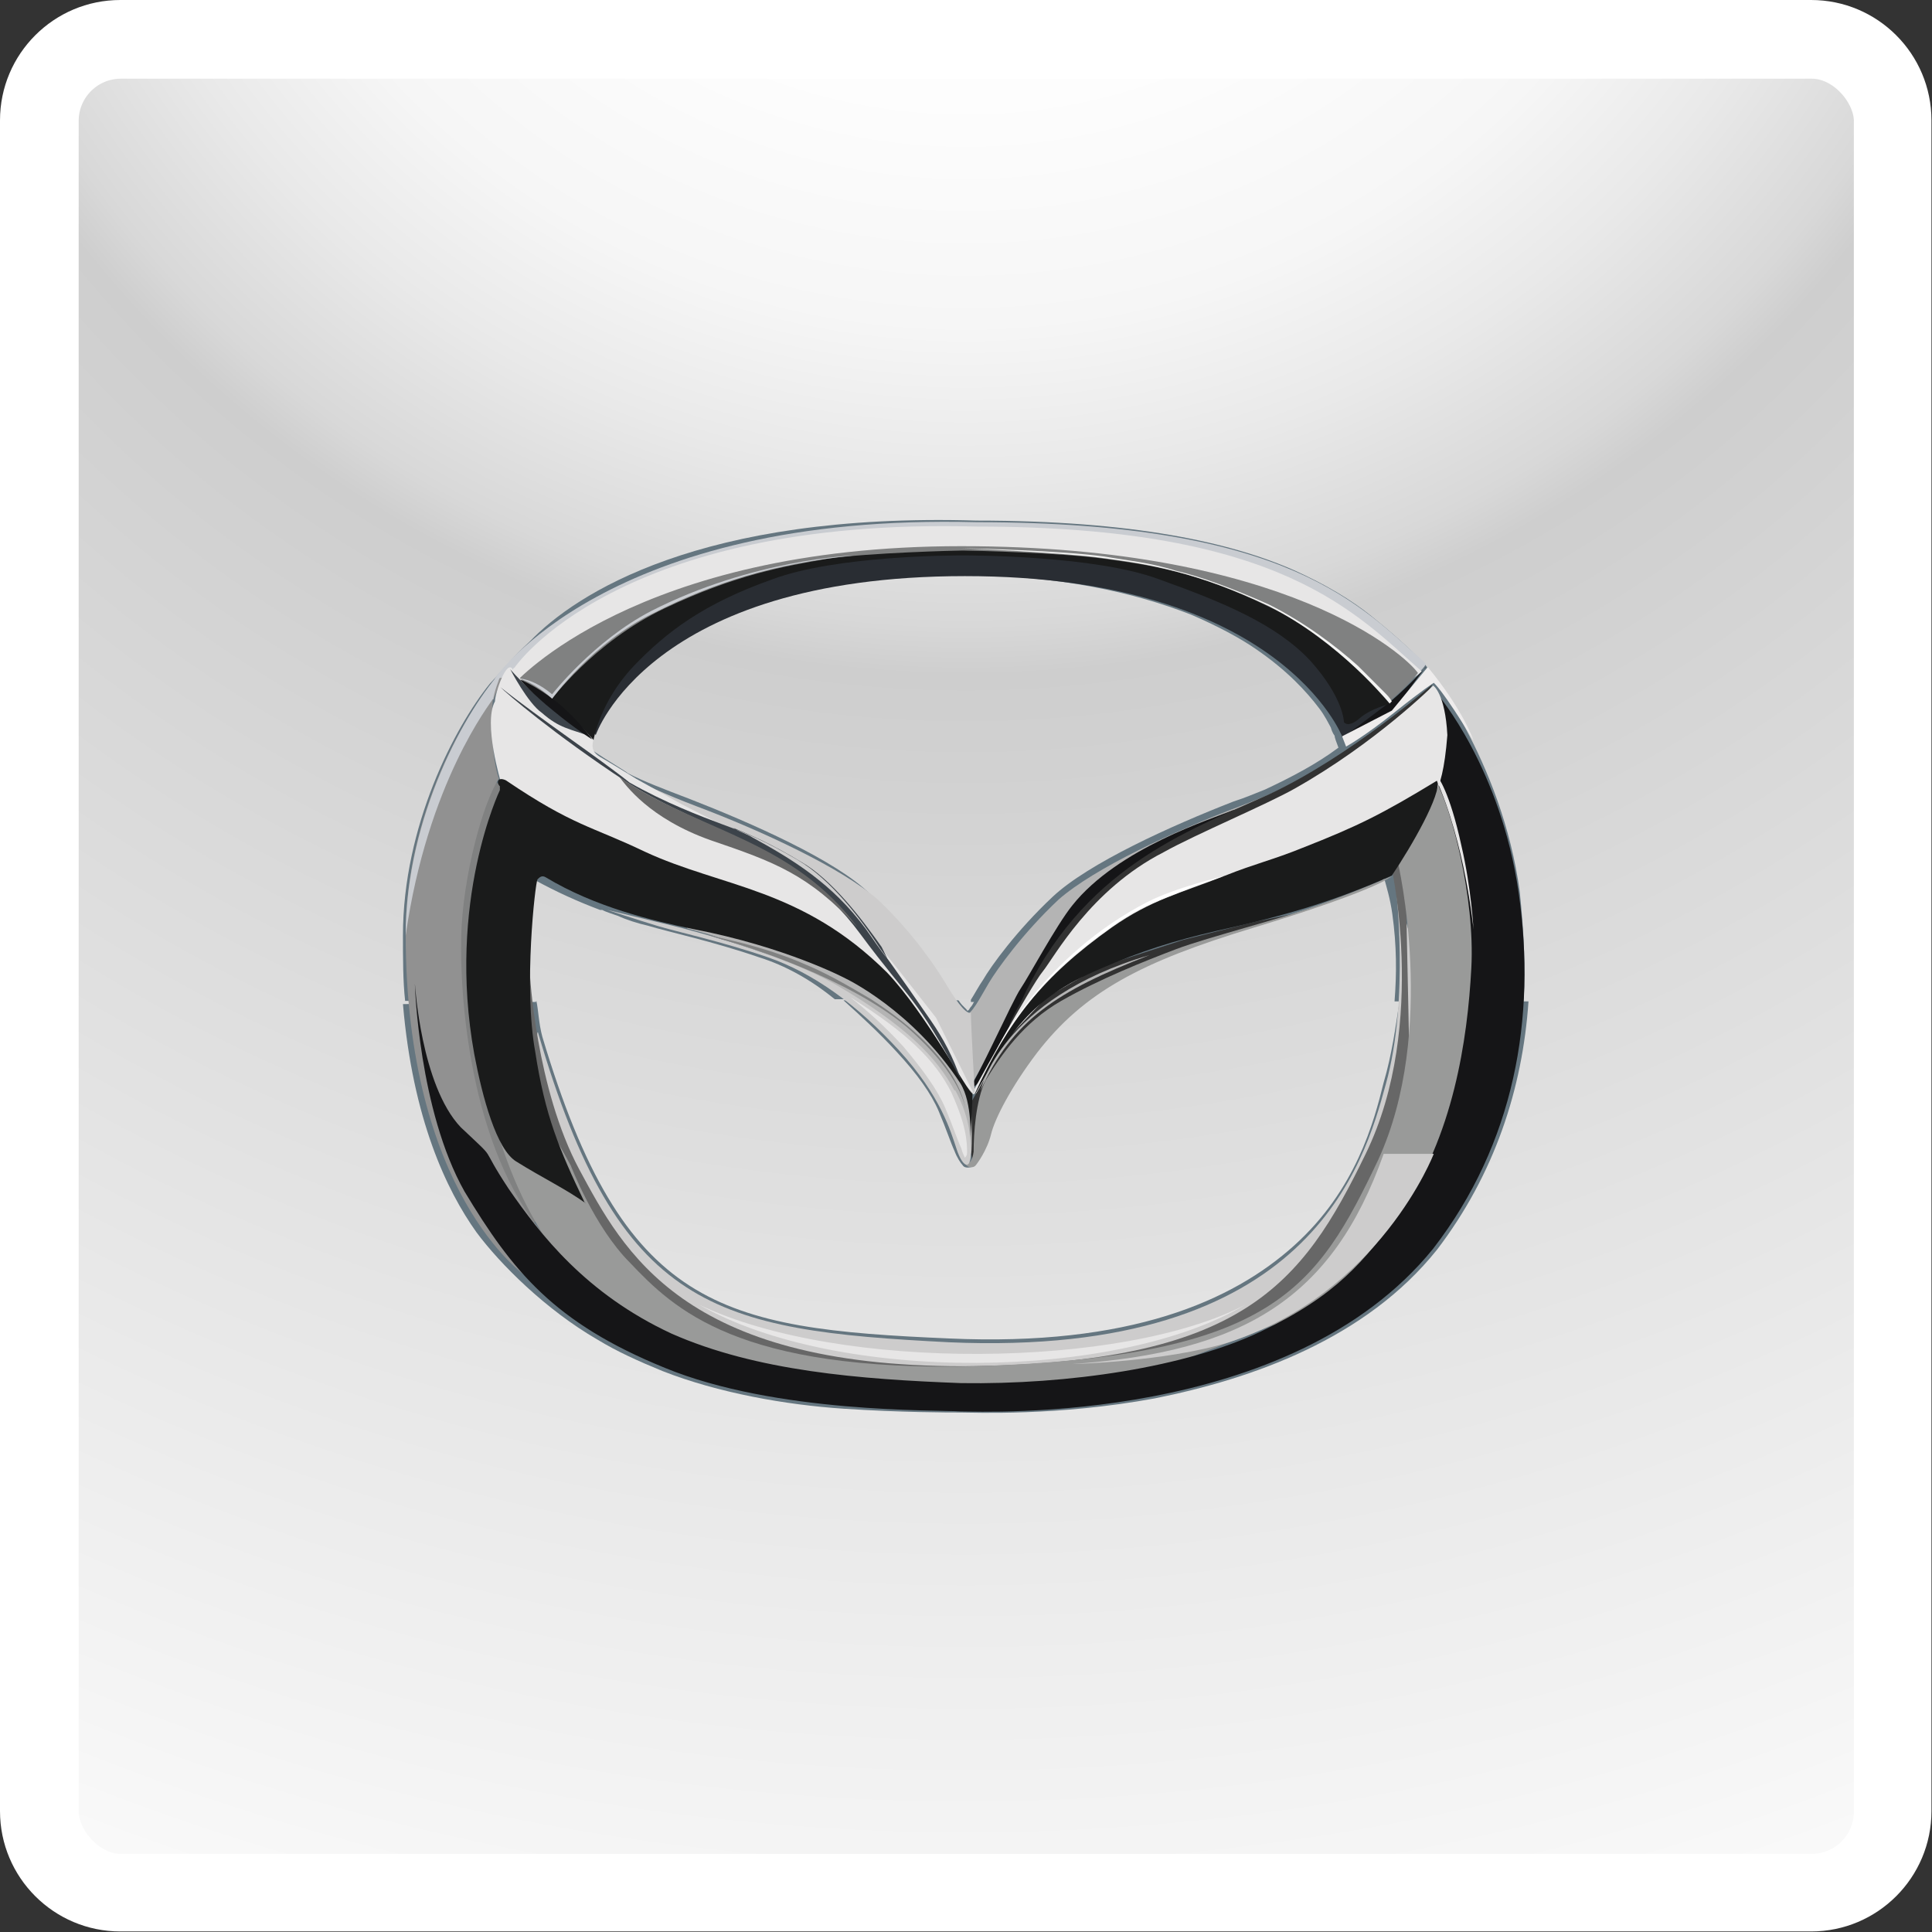 <?xml version="1.0" encoding="UTF-8"?>
<svg id="_Слой_2" data-name="Слой 2" xmlns="http://www.w3.org/2000/svg" xmlns:xlink="http://www.w3.org/1999/xlink" viewBox="0 0 35.48 35.48">
  <rect x="0" y="0" width="35.48" height="35.48" fill="#333333" stroke="none"/>
  <defs>
    <style>
      .cls-1, .cls-2 {
        fill: none;
      }

      .cls-3 {
        fill: #323232;
      }

      .cls-4 {
        fill: #151517;
      }

      .cls-5 {
        fill: #e7e6e6;
      }

      .cls-6 {
        fill: #f3f3f2;
      }

      .cls-7 {
        fill: #292d33;
      }

      .cls-8 {
        fill: url(#_Безымянный_градиент_204);
      }

      .cls-9 {
        fill: #b4b4b4;
      }

      .cls-2 {
        stroke: #fff;
        stroke-miterlimit: 10;
        stroke-width: .85px;
      }

      .cls-10 {
        fill: #fff;
      }

      .cls-11 {
        fill: #808181;
      }

      .cls-12 {
        fill: #999a99;
      }

      .cls-13 {
        fill: #1a1b1b;
      }

      .cls-14 {
        fill: #43565b;
      }

      .cls-15 {
        fill: #eeecec;
      }

      .cls-16 {
        fill: #657680;
      }

      .cls-17 {
        fill: #676767;
      }

      .cls-18 {
        fill: url(#_Безымянный_градиент_19);
      }

      .cls-19 {
        fill: url(#_Безымянный_градиент_58);
      }

      .cls-20 {
        fill: #3c434a;
      }

      .cls-21 {
        clip-path: url(#clippath);
      }

      .cls-22 {
        fill: #cdcccc;
      }

      .cls-23 {
        fill: #c9ccd1;
      }
    </style>
    <clipPath id="clippath">
      <rect class="cls-1" x="1.02" y="1.02" width="33.45" height="33.45" rx="1.2" ry="1.2"/>
    </clipPath>
    <radialGradient id="_Безымянный_градиент_204" data-name="Безымянный градиент 204" cx="17.74" cy="-8.32" fx="17.74" fy="-8.32" r="46.04" gradientUnits="userSpaceOnUse">
      <stop offset="0" stop-color="#fff"/>
      <stop offset=".22" stop-color="#fdfdfd"/>
      <stop offset=".31" stop-color="#f6f6f6"/>
      <stop offset=".37" stop-color="#e9e9e9"/>
      <stop offset=".43" stop-color="#d8d8d8"/>
      <stop offset=".45" stop-color="#cecece"/>
      <stop offset=".93" stop-color="#f5f5f5"/>
      <stop offset="1" stop-color="#fbfbfb"/>
    </radialGradient>
    <linearGradient id="_Безымянный_градиент_58" data-name="Безымянный градиент 58" x1="1562.09" y1="-2775.91" x2="1562.17" y2="-2775.91" gradientTransform="translate(-305451.35 -181896.18) rotate(91.41) scale(111.62)" gradientUnits="userSpaceOnUse">
      <stop offset="0" stop-color="#999a99"/>
      <stop offset="1" stop-color="#d7d8d8"/>
    </linearGradient>
    <radialGradient id="_Безымянный_градиент_19" data-name="Безымянный градиент 19" cx="1491.93" cy="-2824.31" fx="1491.93" fy="-2824.31" r=".08" gradientTransform="translate(-154026.6 -34647.33) rotate(-36.77) scale(68.79 -42.48)" gradientUnits="userSpaceOnUse">
      <stop offset="0" stop-color="#fff"/>
      <stop offset="1" stop-color="#919191"/>
    </radialGradient>
  </defs>
  <g id="_Слой_1-2" data-name="Слой 1">
    <g>
      <g class="cls-21">
        <rect class="cls-8" x="-28.3" y="-54.36" width="92.07" height="92.07"/>
      </g>
      <path class="cls-10" d="M33.27,1.02c.66,0,1.2.54,1.2,1.2v31.05c0,.66-.54,1.2-1.2,1.2H2.21c-.66,0-1.2-.54-1.2-1.2V2.21c0-.66.54-1.2,1.2-1.2h31.05M33.27,0H2.21C.99,0,0,.99,0,2.21v31.05c0,1.22.99,2.21,2.21,2.21h31.05c1.22,0,2.21-.99,2.21-2.21V2.21c0-1.22-.99-2.21-2.21-2.21h0Z"/>
      <rect class="cls-2" x="1.02" y="1.02" width="33.45" height="33.45" rx="1.2" ry="1.2"/>
    </g>
    <g>
      <path class="cls-14" d="M15.9,17.07c-.62-.84-1.35-1.28-2.08-1.68-.11-.07-.26-.11-.36-.18.36.15.69.29,1.24.62.58.33,1.13,1.06,1.49,1.57.04.07.07.11.15.18-.18-.15-.29-.33-.44-.51"/>
      <path class="cls-16" d="M9.85,18.38c.04.18.04.4.11.66,1.49,4.99,3.24,5.36,7.47,5.54,3.32.15,5.21-.69,6.34-1.71,1.13-1.02,1.46-2.26,1.64-2.99.15-.51.22-1.02.29-1.49h2.37c-.11,1.6-.62,3.17-1.68,4.56-1.31,1.64-3.39,2.37-5.18,2.73-1.79.33-3.32.26-3.57.26-.22,0-1.09,0-2.15-.07-1.06-.07-2.3-.29-3.32-.69-.44-.18-.84-.36-1.2-.58-.95-.55-1.79-1.39-2.22-1.97-.55-.77-1.17-2.08-1.35-4.19l2.44-.04ZM17.61,18.38c.07.11.15.15.15.18.04,0,.04-.04.07-.07s.04-.07.07-.11h2.08c-.36.26-.66.58-.95.95-.47.58-.77,1.2-.84,1.49-.07.29-.26.55-.29.58-.04.04-.18.07-.22,0-.04-.04-.11-.15-.15-.26-.07-.15-.15-.4-.29-.73s-.4-.69-.77-1.09c-.33-.36-.66-.66-.98-.95h2.11"/>
      <path class="cls-16" d="M7.44,18.38c-.04-.36-.04-.77-.04-1.2,0-2.01.95-3.83,1.6-4.63.11-.11.44-.51.73-.77.84-.88,3.14-2.37,8.2-2.22,2.88,0,4.67.4,5.83.91.58.26,1.06.55,1.42.84.36.29.69.58.98.88,0,0,1.42,1.75,1.75,4.19.07.69.11,1.35.07,2.01h-2.37c.04-.51.04-1.02-.04-1.6-.04-.29-.11-.51-.15-.66l-.04.04s-.44.26-2.48.88c-1.35.4-2.26.8-2.99,1.35h-2.08v-.04c.07-.11.15-.26.22-.36.15-.26.62-.91,1.28-1.53.66-.62,2.19-1.31,3.32-1.75.22-.07.4-.15.58-.22.47-.22.95-.47,1.35-.77-.04-.11-.07-.18-.07-.22,0,0-.04-.04-.07-.15-.04-.07-.11-.22-.22-.36-.22-.29-.58-.69-1.17-1.09-.26-.18-.66-.4-1.17-.62-1.02-.4-2.41-.73-4.27-.73-2.88,0-4.59.73-5.54,1.46-.47.36-.8.73-.98.98-.07.15-.15.26-.18.33s-.11.18-.11.18c-.07.15,0,.22.11.29.22.15.58.36.62.4.29.15.66.29,1.13.47,1.13.44,2.7,1.13,3.32,1.75.66.62,1.09,1.28,1.24,1.53.07.11.15.26.22.36v.04h-2.11c-.44-.36-.91-.62-1.39-.77-.84-.29-1.68-.47-2.04-.58-.18-.04-.4-.11-.55-.18-.11-.04-.22-.07-.29-.11h-.04c-.4-.15-.8-.33-1.2-.55h-.04l-.04.04s-.11.73-.11,1.6c0,0,0,.22.07.58h-2.3"/>
      <path class="cls-22" d="M9.88,18.96c1.49,5.1,3.24,5.47,7.55,5.69,6.64.29,7.62-3.28,8.02-4.74.44-1.57.18-3.65.18-3.65l.66,2.3-1.35,4.34-1.86,1.39-2.01.62-3.17.36-4.05-.36-2.26-1.17-1.17-1.68-.44-1.57s-.18-1.13-.11-1.53Z"/>
      <path class="cls-17" d="M25.52,15.76s.73,3.03-.44,5.43c-1.17,2.41-2.26,3.86-7.4,3.9-5.14,0-6.23-2.11-7.04-3.61-.8-1.49-.91-3.61-.91-3.61l-.11,2.52,1.46,2.77,1.24,1.13,1.75.77,4.67.29,2.04-.29,2.19-.55,2.08-1.75.84-2.99-.07-3.32c-.07-.58-.18-.8-.29-.69Z"/>
      <path class="cls-11" d="M8.86,14.19l.47.33s-.07,3.5-.07,3.54v1.93l.62,2.41-.29.18-1.31-3.43.15-2.84.26-1.79.18-.33Z"/>
      <path class="cls-19" d="M25.67,15.83s.73,3.1-.36,5.47c-1.13,2.37-1.93,3.61-7.36,3.79-4.41.11-5.58-1.06-6.38-1.9-.66-.66-1.09-1.79-1.09-1.79,0,0-2.01-3.68-1.79-2.52.29,1.53.73,3.72,2.44,5.1,1.06.84,3.17,1.35,3.17,1.35l3.32.26,2.99-.18,4.7-1.82,2.01-4.41c-.11-2.04-.29-3.76-.58-5.07l-.66.58-.4,1.13Z"/>
      <path class="cls-18" d="M9.05,12.84s-.07.91.11,1.46c-.29.44-.66,1.79-.69,2.88s.15,3.9,1.53,5.51l-.36.73s-2.19-1.49-2.19-6.27c0-2.3,1.24-4.38,1.9-4.92-.18.33-.29.62-.29.62Z"/>
      <path class="cls-4" d="M7.62,18.09s.07,2.3.91,3.79c.88,1.46,1.64,2.41,3.68,3.24,2.04.84,4.99.77,5.43.8.47,0,6.05.26,8.68-2.99,1.49-1.93,1.9-4.23,1.57-6.53-.33-2.3-1.49-3.65-1.49-3.65,0,0,.15.4-.04,1.57.29.51.73,2.15.66,3.46s-.33,3.1-1.31,4.48c-.66.91-1.17,1.53-2.55,2.19s-3.54.98-5.51.95c-1.86-.07-3.76-.22-5.32-.91-1.57-.73-2.41-1.82-2.99-2.66-.58-.88-.15-.44-.88-1.13-.73-.77-.84-2.63-.84-2.63"/>
      <path class="cls-23" d="M9.08,12.47s2.04-3.06,8.86-2.88c5.76,0,7.04,1.53,8.24,2.59.04.07-.47.47-.47.47l-.84.33-2.37-1.86-4.23-.91s-3.97.47-4.16.44c-.18-.04-2.77,1.42-2.77,1.42l-.47,1.49-1.57-1.13-.22.04"/>
      <path class="cls-5" d="M9.45,12.26s1.86-2.77,8.49-2.59c5.61,0,6.96,1.6,8.17,2.66-.36.33-.77.29-.77.29l-.66.36-2.3-1.82-4.16-.91s-3.86.47-4.01.44c-.15,0-2.7,1.39-2.7,1.39l-1.35.84-.8-.47.07-.18Z"/>
      <path class="cls-11" d="M9.45,12.55s2.22-2.52,8.2-2.52,8.17,2.01,8.39,2.33c-.26.33-.73.69-.73.69-1.49-.95-2.95-1.71-4.3-2.26l-3.61-.55s-4.27.98-4.34.98-2.3,1.57-2.3,1.57c0,0-.18.29-.36.26-.44-.36-.95-.51-.95-.51Z"/>
      <path class="cls-7" d="M24.65,13.53s-1.13-2.95-6.93-2.95-6.78,2.92-6.78,2.92l-.29-.47.98-1.35,2.63-1.2,1.82-.29,1.75-.07,2.19.15,1.75.36,2.41,1.2,1.31,1.02.11.11-.95.58"/>
      <path class="cls-9" d="M24.47,14.01s-.55.36-1.71.8c-1.17.44-2.66,1.13-3.32,1.71-.66.62-1.13,1.28-1.28,1.53s-.33.62-.44.58c0,.22-.07,1.46-.07,1.46l.07.04.58-1.02,1.97-2.15.91-.95,3.06-1.46.22-.55Z"/>
      <path class="cls-4" d="M22.64,14.88c-.36.15-2.11.69-2.95,1.75-.29.36-.8,1.31-.95,1.53s-.8,1.68-.98,1.9.88-.84.88-.84c0,0,2.84-2.52,2.92-2.55s1.06-.95,1.06-.95c0,0,.33-.98.04-.84"/>
      <path class="cls-3" d="M26.29,12.58s-1.49,1.31-2.99,2.01c-1.53.69-3.43,1.35-4.56,3.83-.88,1.53,1.35-1.35,1.35-1.35l1.17-.84,2.7-1.2,1.39-.88.95-1.57Z"/>
      <path class="cls-5" d="M26.33,12.58s-1.06,1.06-2.55,1.9c-.51.29-1.82.84-2.41,1.17-1.35.69-2.01,1.93-2.22,2.19-.22.26-1.31,2.26-1.31,2.26l.47-.11,1.86-2.44,1.49-.91,3.43-1.06,1.13-.95s.26.15.36-1.13c-.04-.77-.26-.91-.26-.91Z"/>
      <path class="cls-3" d="M23.77,16.78l-2.26.73-1.28.51-1.6,1.2s-.36.69-.4.84-.26.91-.26.91l-.04.26-.07.11-.07-.47.04-.62.33-.58.36-.62.69-.73.95-.55,1.57-.51,1.31-.33.73-.15Z"/>
      <path class="cls-12" d="M25.45,16.16s-.4.26-2.44.88c-2.04.62-3.1,1.17-3.97,2.3-.47.62-.77,1.2-.84,1.49-.07.29-.26.55-.29.58-.04.04-.15.04-.18-.04,0-.04.11.07.15-.22,0-.33.04-.95.22-1.31.29-.47.69-1.06,1.39-1.46s1.53-.73,2.11-.95,2.01-.58,2.59-.8c.62-.22,1.39-.55,1.39-.55l-.11.07Z"/>
      <path class="cls-9" d="M17.83,20.17s.04.95,0,1.02c-.04.11-.18-.04-.18-.04l-.66-1.57-.95-.95-1.42-.88-.62-.26-.98-.33-.4-.11-.07-.26,2.08.51,1.57.84.8.77.58.84.26.4Z"/>
      <path class="cls-22" d="M11.09,14.01s.55.36,1.71.8c1.17.44,2.66,1.13,3.32,1.71.66.62,1.09,1.28,1.24,1.53s.36.58.47.55c0,.22.07,1.46.07,1.46l-.07.04-.58-1.02-1.97-2.15-.91-.95-3.06-1.46-.22-.51Z"/>
      <path class="cls-5" d="M17.58,19.77l-.8-1.02-1.46-1.28-4.7-1.82-1.42-1.28s-.33-1.09-.11-1.49c0-.15.22-.8.33-.58.18.22.47.58,1.49,1.24-.07.22,0,.29.11.36.26.15.66.4.66.4l.84.47,1.64.84.88.55.84.88.62.77.69.88.69,1.39-.29-.29Z"/>
      <path class="cls-13" d="M10.76,22.1c-.36-.26-.8-.47-1.28-.77-.36-.22-.62-1.17-.77-1.97-.51-2.81.47-4.85.47-4.85v-.07c-.07-.07-.04-.18.11-.11,1.24.84,1.57.84,2.55,1.31,1.42.66,2.88.66,4.45,2.22.73.77,1.49,2.22,1.57,2.22,0,.15-.04.84-.04.84,0,0,.04-.66-.18-1.02-.88-1.35-2.11-1.93-2.11-1.93,0,0-1.09-.58-2.81-.91-.73-.15-1.79-.4-2.7-.95-.07-.04-.11,0-.15.04-.04.07-.26,1.97-.04,3.17.18,1.17.44,1.79.91,2.77Z"/>
      <path class="cls-20" d="M9.37,12.29s.55.66,1.49,1.24c-.4-.15-.58-.15-.91-.44-.26-.18-.58-.8-.58-.8"/>
      <path class="cls-4" d="M26.18,12.26s-.44.47-.73.69c-.29.22-.77.58-.77.58l.88-.44.62-.84"/>
      <path class="cls-13" d="M10.1,12.88s.8-1.09,2.11-1.71c1.31-.62,2.19-.77,2.99-.91.77-.11,2.37-.15,2.48-.15.15,0,1.79.04,2.59.15.8.11,1.68.22,3.03.88,1.31.62,2.22,1.79,2.22,1.79,0,0-.33.07-.55.26s-.29.07-.29.07c0,0,0-.44-.62-1.13-.62-.66-1.57-1.06-2.77-1.49-1.17-.44-3.46-.44-3.61-.44s-2.33,0-3.5.44c-1.24.44-1.93.95-2.55,1.6-.62.66-.73,1.35-.73,1.35,0,0-.22-.26-.44-.44s-.36-.26-.36-.26Z"/>
      <path class="cls-20" d="M16.3,17.61c-.15-.18-.26-.36-.4-.55-.62-.84-1.35-1.28-2.08-1.68-.11-.07-.26-.11-.36-.18.36.15.69.29,1.24.62.58.33,1.13,1.06,1.49,1.57l.11.22ZM9.19,12.62c.11.11.95.84,2.33,1.75,1.42.91,3.06,1.13,4.27,2.77.95,1.28,1.02,1.13,1.86,2.7-.15-.44-.33-.77-.55-1.09s-.58-.84-.95-1.35c-.33-.51-.88-1.24-1.49-1.6s-.98-.51-1.39-.66c-.4-.15-1.06-.4-1.71-.77-.55-.44-1.64-1.17-2.37-1.75"/>
      <path class="cls-13" d="M17.9,20.09c.62-1.35,1.24-2.15,2.52-3.06.73-.51,1.24-.62,2.08-.95.55-.22.88-.29,1.42-.51,1.02-.4,1.46-.62,2.48-1.24.07.26-.47,1.2-.84,1.75-1.06.47-1.93.73-3.24,1.02-.77.18-1.35.36-2.11.69-1.31.55-1.68,1.2-2.3,2.3Z"/>
      <path class="cls-22" d="M17.54,20.02c.22.4.29.77.29,1.13s-.15.29-.26-.04c-.11-.33-.29-.98-1.06-1.82-.77-.84-1.57-1.42-2.41-1.71-.84-.29-1.68-.47-2.04-.58s-.91-.29-.91-.29l.91.22s2.11.47,3.32,1.17c1.24.73,1.82,1.31,2.15,1.93Z"/>
      <path class="cls-23" d="M9.05,12.84c-.04.07-1.2,1.53-1.6,4.34,0-2.19,1.13-4.19,1.79-4.89-.07.15-.18.47-.18.55"/>
      <path class="cls-4" d="M10.87,13.57s-.29-.4-.66-.69-.66-.4-.66-.4c0,0,.22.26.62.58.4.33.69.51.69.51"/>
      <path class="cls-23" d="M9.56,12.47s.26.07.58.36c0,0,.73-1.02,1.86-1.57,1.09-.55,2.19-.91,3.68-1.06,0,0-1.86.07-3.72,1.02-1.06.55-1.82,1.53-1.82,1.53-.22-.18-.4-.26-.58-.29"/>
      <path class="cls-5" d="M26.4,14.26s.22.26.44,1.28c.18.77.22,1.53.22,1.53,0,0-.15-1.57-.69-2.77l.04-.04Z"/>
      <path class="cls-6" d="M17.69,10.07c.15,0,1.79.04,2.59.15.4.07.84.11,1.31.26.47.11,1.06.33,1.71.62.66.33,1.24.77,1.64,1.13l.47.47c.07.07.11.11.15.18l-.04.04s-.91-1.13-2.22-1.79c-1.31-.62-2.19-.77-3.03-.88-.8-.11-2.59-.18-2.59-.18Z"/>
      <path class="cls-5" d="M12.84,23.96c2.59,1.24,7.8,1.17,10.03,0-2.33,1.39-7.47,1.46-10.03,0Z"/>
      <path class="cls-22" d="M25.42,21.19h.91s-.98,2.55-3.76,3.46c-1.17.36-2.88.4-2.88.4,3.14-.22,4.78-1.2,5.72-3.86Z"/>
      <path class="cls-10" d="M18.31,19.26s.84-1.71,2.77-2.7c.51-.26,1.39-.47,1.39-.47l-.51.18c-.55.22-1.02.36-1.57.77-.98.69-1.57,1.35-2.08,2.22Z"/>
      <path class="cls-9" d="M18.01,20.02s.36-1.68,3.1-2.48c-1.71.66-2.52,1.2-3.1,2.48Z"/>
      <path class="cls-5" d="M17.72,21.26s-.04-.07-.07-.18c-.07-.15-.15-.4-.29-.73s-.4-.69-.77-1.13c-.33-.36-.66-.66-.98-.91,1.06.66,1.57,1.17,1.86,1.75.18.4.29.73.29,1.09,0,.04,0,.07-.04.11Z"/>
      <path class="cls-15" d="M24.65,13.53l.07.18s.33-.18.88-.62.73-.55.73-.55c0,0,.15.11.73,1.06,0,0-.18-.55-.84-1.35l-.66.8-.91.47Z"/>
      <path class="cls-17" d="M15.75,17.03c-.91-.98-1.53-1.2-2.7-1.6-1.13-.4-1.57-1.02-1.68-1.17.04.04.11.07.15.11,1.42.91,3.06,1.09,4.23,2.66Z"/>
      <path class="cls-11" d="M12.91,17.14s.18.04.26.07c.69.15,1.24.33,1.64.51.36.15.73.36,1.17.62,1.71,1.09,1.75,2.04,1.75,2.04,0,0-.04-.62-1.09-1.53-1.06-.88-2.88-1.46-3.39-1.6l-.33-.11Z"/>
    </g>
  </g>
</svg>